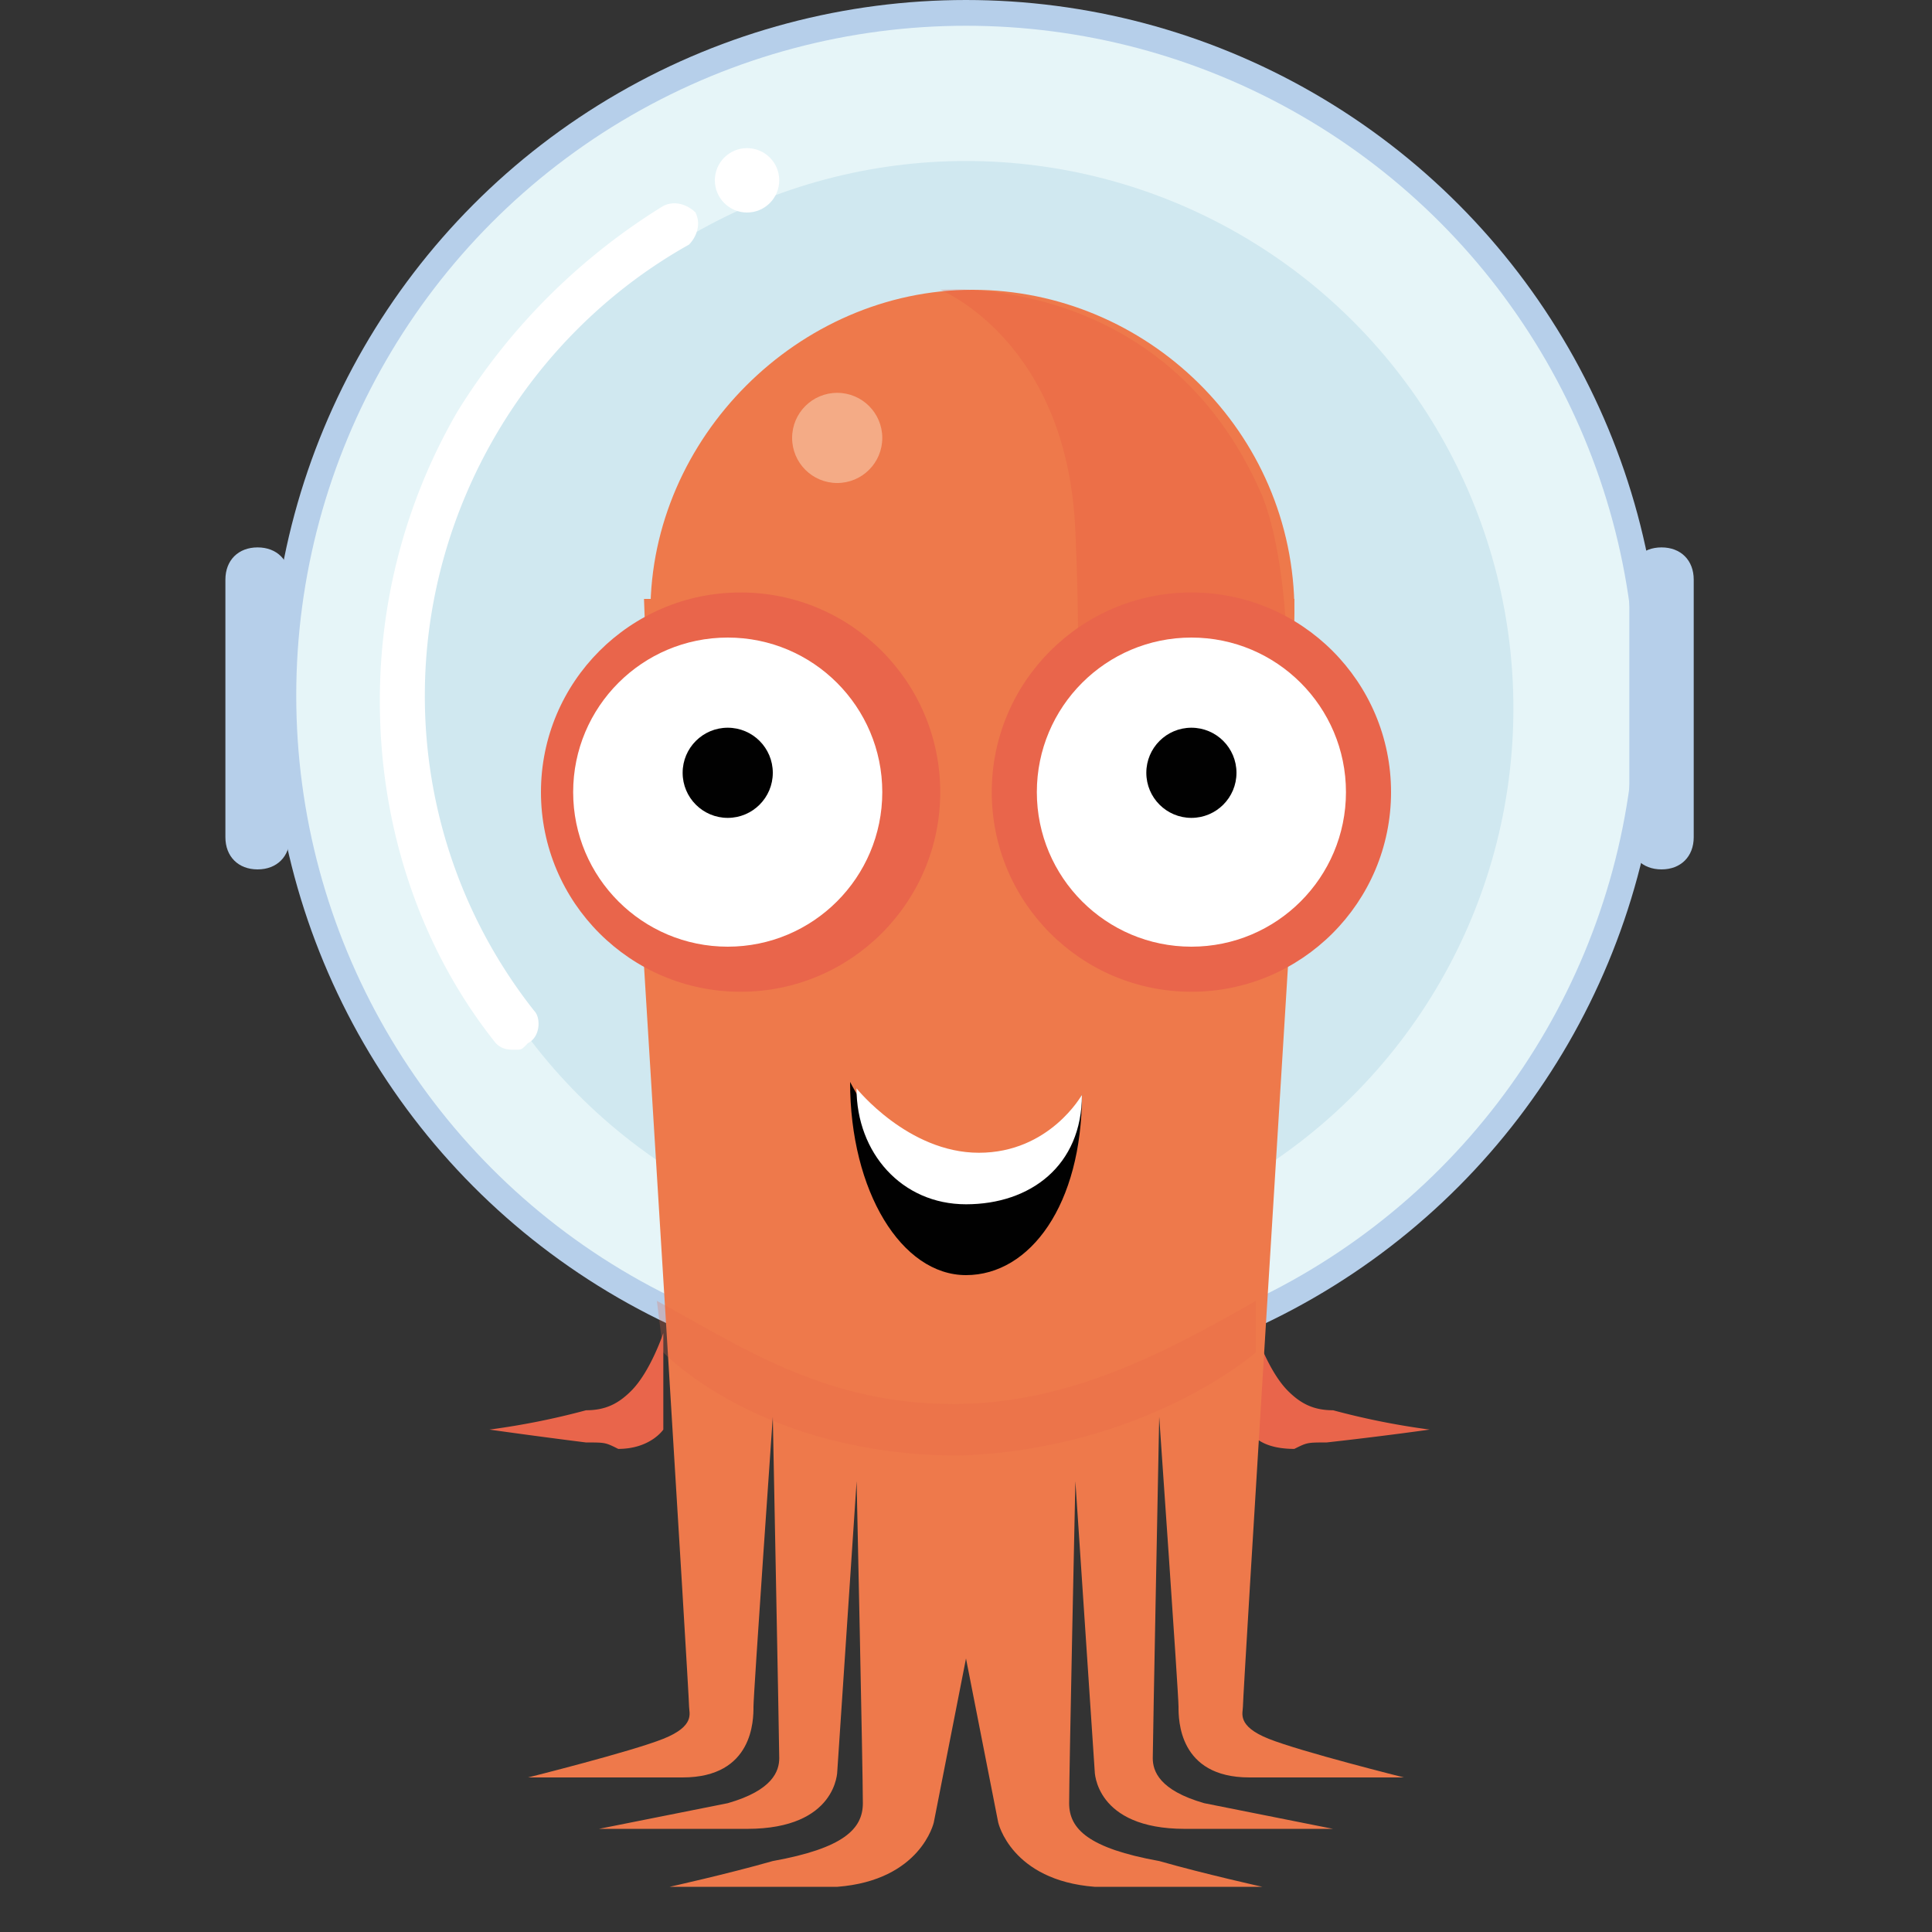 <svg xmlns="http://www.w3.org/2000/svg" xmlns:xlink="http://www.w3.org/1999/xlink" viewBox="0 0 768 768"><rect x="0" y="0" width="768" height="768" fill="#333333" stroke="none"/><defs><style>.cls-1{fill:none;}.cls-12,.cls-2{fill:#e9654b;}.cls-3{fill:#b6cfea;}.cls-4{fill:#e6f5f8;}.cls-5{fill:#d0e8f0;}.cls-6{fill:#ee794b;}.cls-7{clip-path:url(#clip-path);}.cls-8{fill:#e34e3b;fill-opacity:0.22;}.cls-9{fill:#fbdfc3;fill-opacity:0.5;}.cls-10{fill:#010101;}.cls-11{fill:#fff;}.cls-12{fill-opacity:0.25;}</style><clipPath id="clip-path"><polyline class="cls-1" points="514.56 238.08 499.2 588.8 268.8 588.8 256 238.08"/></clipPath></defs><title>ex_Element 1</title><g id="Ebene_2" data-name="Ebene 2"><g id="Ebene_1-2" data-name="Ebene 1"><path class="cls-2" d="M263.68,529.92s-5.12,15.36-12.8,23c-5.12,5.12-10.24,7.68-17.92,7.68a296.8,296.8,0,0,1-38.4,7.68s17.92,2.56,38.4,5.12c7.68,0,7.68,0,12.8,2.56,12.8,0,17.92-7.68,17.92-7.68Z"/><path class="cls-2" d="M499.2,529.92s5.12,15.36,12.8,23c5.12,5.12,10.24,7.68,17.92,7.68a296.8,296.8,0,0,0,38.4,7.68s-17.92,2.56-41,5.12c-7.68,0-7.68,0-12.8,2.56-15.36,0-17.92-7.68-17.92-7.68Z"/><circle class="cls-3" cx="384" cy="276.48" r="276.48"/><circle class="cls-4" cx="384" cy="276.48" r="266.24"/><circle class="cls-5" cx="384" cy="281.6" r="217.6"/><g id="Body"><path class="cls-6" d="M256,384s17.92,289.28,17.92,294.4c0,2.56,2.56,7.68-10.24,12.8s-53.76,15.36-53.76,15.36h61.44c28.16,0,28.16-23,28.16-28.16s7.68-115.2,7.68-115.2,2.56,130.56,2.56,135.68-2.56,12.8-20.48,17.92L238.08,727H297c35.84,0,35.84-23,35.84-23l7.68-115.2S343,704,343,716.8c0,10.24-7.68,17.92-35.84,23-17.92,5.12-41,10.24-41,10.24H332.8c33.28-2.56,38.4-25.6,38.4-25.6l56.32-286.72Z"/><path class="cls-6" d="M512,384s-17.92,289.28-17.92,294.4c0,2.56-2.56,7.68,10.24,12.8s53.76,15.36,53.76,15.36H496.64c-28.16,0-28.16-23-28.16-28.16s-7.68-115.2-7.68-115.2-2.56,130.56-2.56,135.68,2.56,12.8,20.48,17.92L529.92,727H471c-35.84,0-35.84-23-35.84-23l-7.68-115.2S425,704,425,716.8c0,10.24,7.68,17.92,35.84,23,17.92,5.12,41,10.24,41,10.24H435.2c-33.28-2.56-38.4-25.6-38.4-25.6L340.48,437.76Z"/><path class="cls-6" d="M514.56,243.2c0,71.68-58.88,128-128,128s-128-58.88-128-128,58.88-128,128-128S514.56,171.52,514.56,243.2Z"/><g class="cls-7"><circle class="cls-6" cx="386.56" cy="312.32" r="227.84"/></g><path class="cls-8" d="M506.88,384s15.36-135.68-5.12-186.88c-38.4-89.6-128-81.92-128-81.92s51.2,20.48,53.76,97.28c2.56,53.76,0,133.12,0,133.12Z"/></g><g id="Face"><circle class="cls-9" cx="332.8" cy="174.08" r="17.92"/><path class="cls-10" d="M430.08,435.2c0,43.52-20.48,71.68-46.08,71.68s-46.08-33.28-46.08-76.8c0,0,20.48,41,48.64,41S430.08,435.2,430.08,435.2Z"/><path class="cls-11" d="M430.08,435.2c0,28.16-20.48,43.52-46.08,43.52s-43.52-20.48-43.52-46.08c0,0,20.48,25.6,48.64,25.6S430.08,435.2,430.08,435.2Z"/><circle class="cls-2" cx="473.6" cy="314.88" r="79.36"/><circle class="cls-2" cx="294.4" cy="314.88" r="79.36"/><circle class="cls-11" cx="473.6" cy="314.88" r="61.44"/><circle class="cls-11" cx="289.28" cy="314.88" r="61.44"/><circle class="cls-10" cx="289.28" cy="307.2" r="17.92"/><circle class="cls-10" cx="473.6" cy="307.2" r="17.92"/></g><path class="cls-3" d="M102.4,345.6c-7.68,0-12.8-5.12-12.8-12.8V230.4c0-7.68,5.12-12.8,12.8-12.8s12.8,5.12,12.8,12.8V332.8C115.2,340.48,110.08,345.6,102.4,345.6Z"/><path class="cls-3" d="M660.48,345.6c-7.68,0-12.8-5.12-12.8-12.8V230.4c0-7.68,5.12-12.8,12.8-12.8s12.8,5.12,12.8,12.8V332.8C673.28,340.48,668.16,345.6,660.48,345.6Z"/><circle class="cls-11" cx="296.96" cy="71.68" r="12.8"/><path class="cls-11" d="M204.8,417.28c-2.56,0-5.12,0-7.68-2.56C166.4,376.32,151,327.68,151,279a228.44,228.44,0,0,1,30.72-115.2,250.55,250.55,0,0,1,81.92-81.92c5.12-2.56,10.24,0,12.8,2.56,2.56,5.12,0,10.24-2.56,12.8-64,35.84-105,105-105,179.2a201.75,201.75,0,0,0,43.52,125.44c2.56,2.56,2.56,10.24-2.56,12.8C207.36,417.28,207.36,417.28,204.8,417.28Z"/><path class="cls-12" d="M499.2,537.6V517.12c-35.84,20.48-74.24,41-120.32,41-51.2,0-84.48-23-117.76-41l2.56,20.48s38.4,41,117.76,41C455.68,576,499.2,537.6,499.2,537.6Z"/><rect class="cls-1" width="768" height="768"/></g></g></svg>